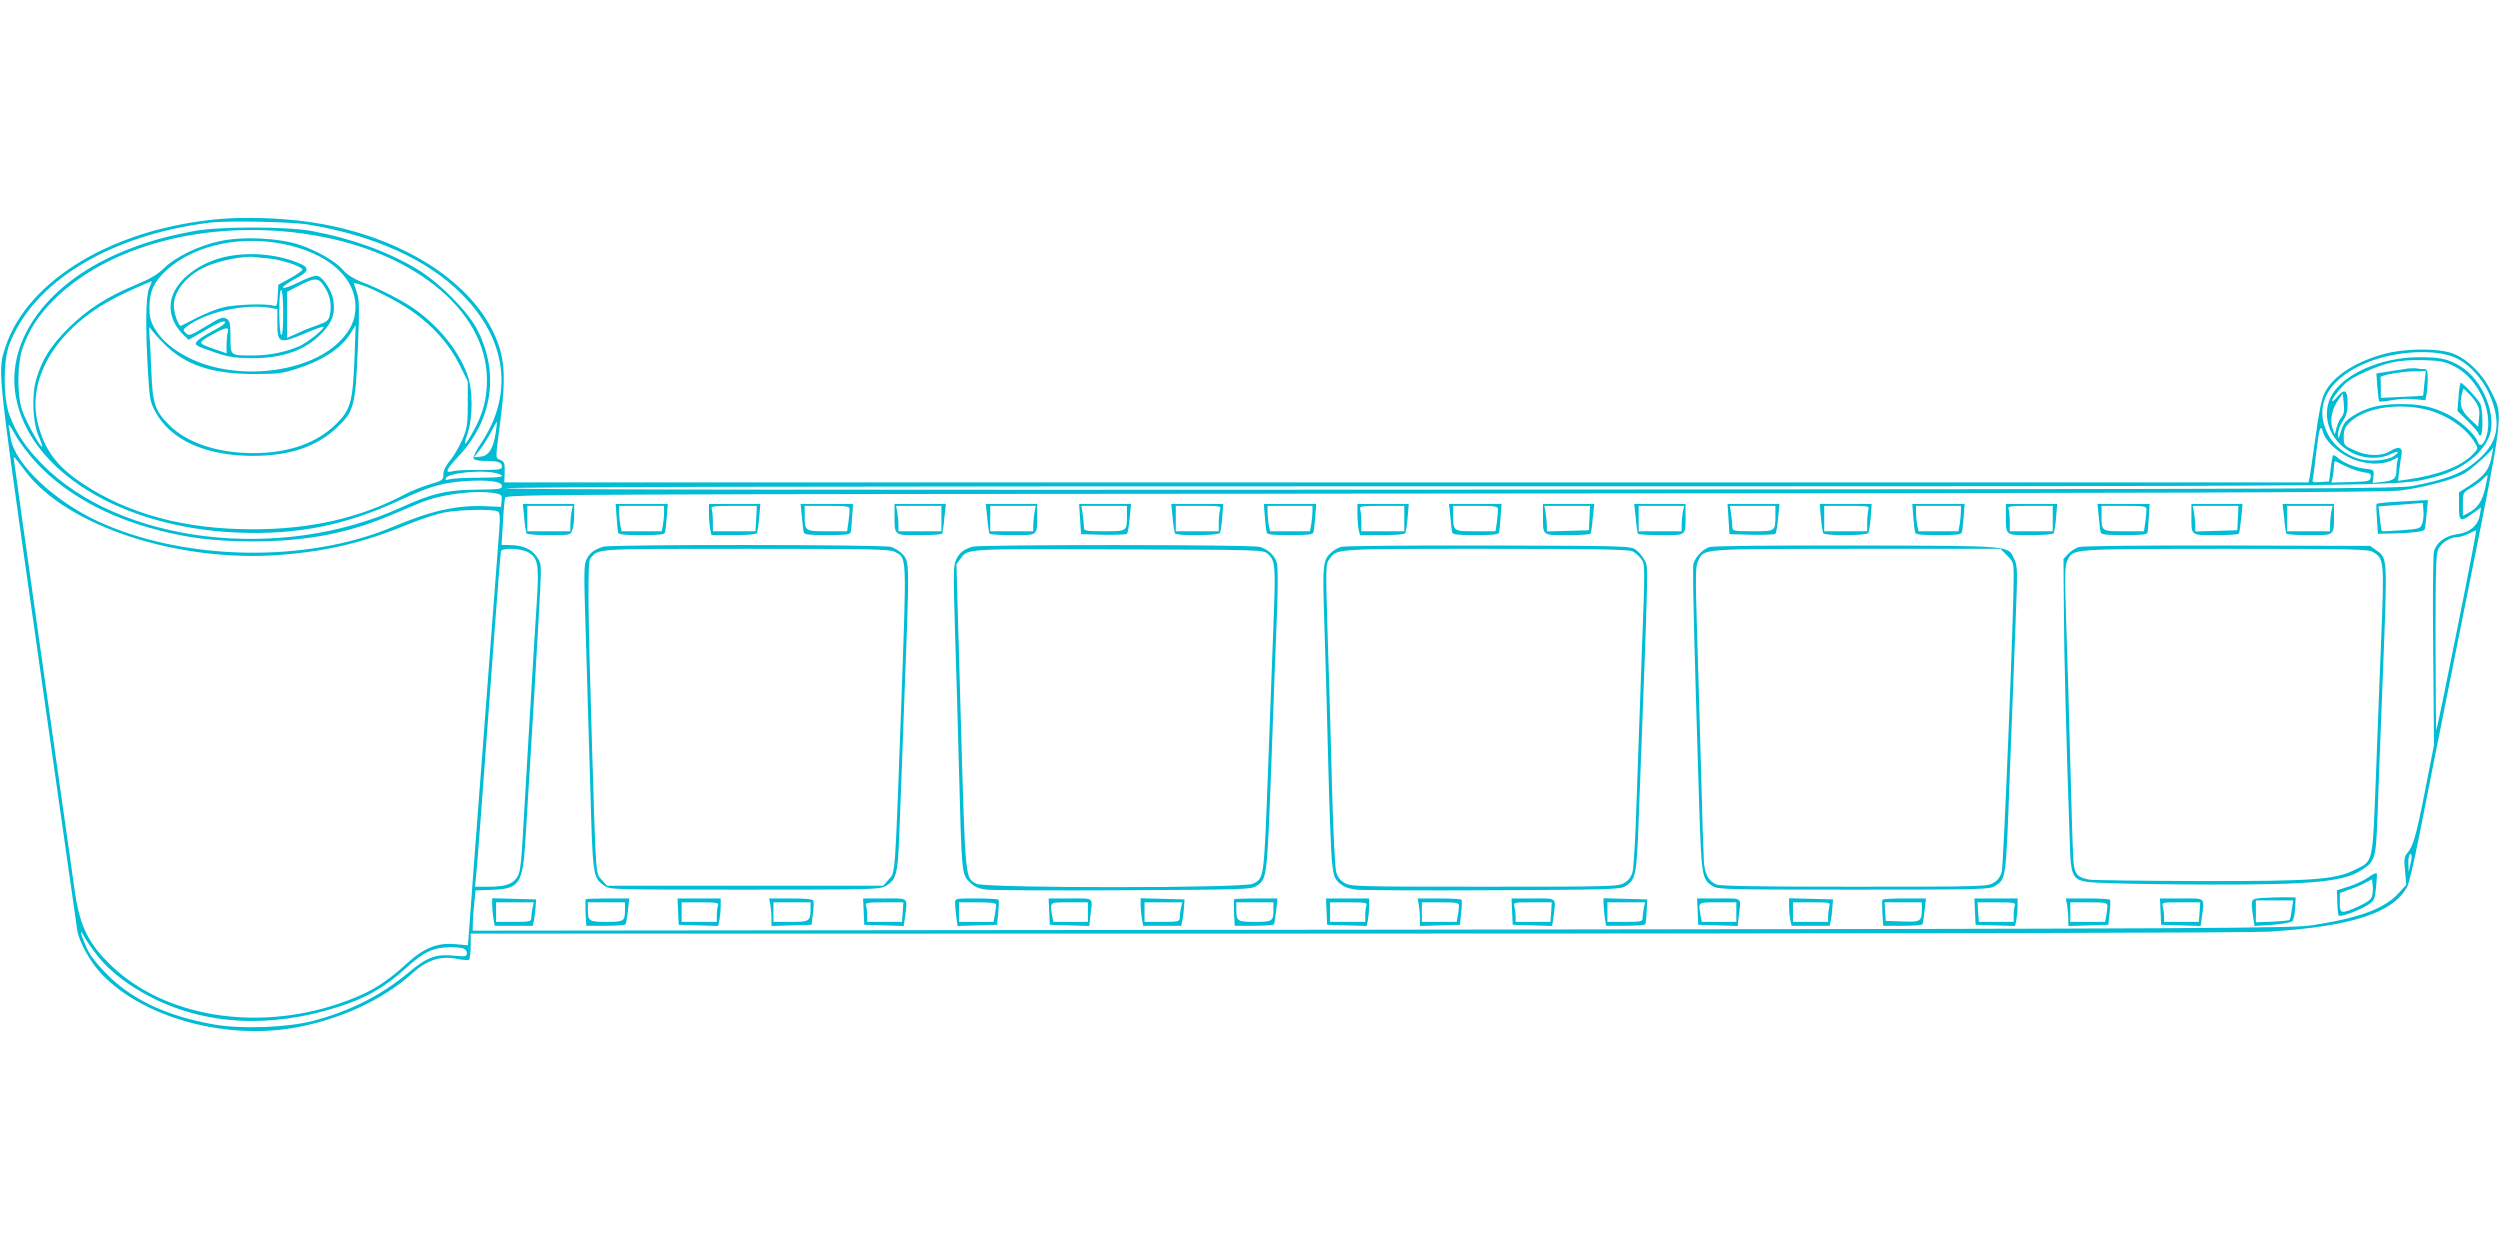 <?xml version="1.0" standalone="no"?>
<!DOCTYPE svg PUBLIC "-//W3C//DTD SVG 20010904//EN"
 "http://www.w3.org/TR/2001/REC-SVG-20010904/DTD/svg10.dtd">
<svg version="1.0" xmlns="http://www.w3.org/2000/svg"
 width="1280pt" height="640pt" viewBox="0 0 1280 640"
 preserveAspectRatio="xMidYMid meet">
<g transform="translate(0,640) scale(0.1,-0.1)"
fill="#00bcd4" stroke="none">
<path d="M1130 5279 c-541 -45 -985 -308 -1101 -652 -41 -123 -43 -109 125
-1292 131 -918 215 -1510 241 -1695 8 -60 70 -172 130 -232 209 -215 613 -329
965 -273 239 39 468 143 624 284 72 66 143 88 223 72 31 -6 59 -8 64 -5 5 3 9
34 9 70 l0 64 4523 0 c3016 0 4577 4 4687 10 423 27 636 97 706 232 8 15 35
131 60 256 24 125 128 646 230 1157 209 1044 202 990 139 1120 -44 92 -128
173 -205 198 -74 24 -234 23 -334 -3 -153 -39 -273 -116 -315 -204 -15 -29
-29 -102 -46 -227 -14 -101 -28 -194 -30 -206 l-5 -23 -4619 0 -4619 0 2 52
c1 46 -2 54 -21 63 -28 12 -27 -4 -3 185 34 257 25 354 -43 487 -142 274 -505
486 -937 547 -142 20 -323 26 -450 15z m450 -29 c336 -56 608 -179 782 -354
232 -231 270 -513 102 -764 -25 -36 -42 -72 -40 -79 4 -8 24 -13 60 -13 66 0
86 -7 86 -29 0 -15 -13 -17 -112 -17 -62 1 -125 -2 -140 -7 -43 -11 -35 8 30
77 175 187 210 428 94 651 -49 94 -197 242 -308 308 -153 91 -335 156 -537
194 -130 24 -476 24 -603 0 -144 -27 -236 -53 -351 -99 -389 -155 -612 -450
-563 -743 66 -386 540 -678 1140 -702 304 -12 552 38 830 167 150 70 216 89
336 97 117 7 184 -2 184 -26 0 -15 -13 -17 -127 -18 -154 -1 -231 -19 -389
-91 -621 -283 -1441 -184 -1839 222 -86 88 -132 158 -167 252 -32 86 -32 273
-1 358 122 323 512 561 1026 626 90 11 420 5 507 -10z m-27 -46 c548 -76 939
-387 940 -747 1 -97 -20 -176 -69 -264 -45 -81 -55 -86 -31 -15 29 82 29 226
-1 306 -45 121 -142 242 -267 332 -60 43 -186 108 -273 140 -40 16 -74 37 -93
59 -42 48 -129 98 -224 131 -107 36 -293 45 -411 19 -105 -22 -228 -82 -284
-138 -34 -33 -71 -55 -144 -85 -148 -61 -248 -126 -346 -222 -91 -91 -136
-162 -165 -264 -24 -81 -17 -222 13 -290 12 -27 20 -51 18 -53 -8 -8 -84 131
-103 187 -27 82 -25 245 5 324 34 92 80 163 157 240 276 277 776 410 1278 340z
m-60 -63 c203 -52 327 -171 327 -310 0 -71 -25 -123 -84 -182 -162 -160 -522
-200 -761 -85 -85 41 -146 92 -183 154 -22 39 -27 59 -27 112 1 79 24 128 87
186 148 136 403 186 641 125z m-730 -218 c-17 -42 -19 -208 -4 -449 7 -117 11
-136 37 -183 77 -143 255 -224 494 -225 191 -1 330 46 434 144 89 84 95 109
108 400 9 219 8 255 -6 296 l-15 46 27 -7 c52 -13 192 -84 267 -135 110 -76
195 -172 247 -276 l43 -87 0 -116 c0 -105 -3 -123 -28 -182 -16 -37 -44 -85
-63 -107 -22 -27 -34 -50 -34 -71 0 -29 -3 -31 -70 -51 -38 -11 -95 -34 -127
-51 -226 -120 -481 -179 -778 -179 -350 0 -639 78 -875 236 -129 86 -192 171
-226 305 -60 236 101 495 405 649 48 25 165 77 178 80 1 0 -5 -17 -14 -37z
m78 -284 c106 -107 242 -153 454 -154 120 0 151 3 215 24 136 42 234 105 282
180 l29 46 -6 -170 c-9 -222 -19 -261 -93 -335 -99 -99 -245 -150 -426 -150
-183 0 -340 53 -431 145 -71 71 -84 109 -90 272 -3 76 -7 161 -10 188 -3 42
-2 47 8 30 7 -11 37 -45 68 -76z m11727 -69 c102 -44 191 -169 211 -297 16
-103 -22 -178 -129 -257 -60 -45 -137 -72 -290 -103 -80 -16 -386 -17 -4927
-20 -3260 -2 -4843 0 -4843 7 0 7 1559 10 4763 10 5080 0 4915 -1 5106 46 136
34 241 109 283 203 48 105 -29 298 -147 367 -64 37 -100 45 -210 45 -196 0
-392 -88 -450 -201 -71 -141 45 -312 214 -314 35 0 68 7 89 18 41 21 54 14 17
-10 -34 -22 -118 -29 -172 -15 -71 19 -135 70 -165 130 -76 150 7 291 217 371
144 54 334 63 433 20z m-1 -46 c99 -51 173 -175 173 -290 0 -80 -39 -146 -55
-94 -11 35 -91 108 -151 138 -81 40 -144 54 -247 53 -102 0 -173 -18 -239 -60
-39 -25 -50 -39 -62 -78 -13 -43 -15 -45 -15 -17 -1 18 10 47 24 68 19 28 25
50 25 91 0 68 -15 78 -52 35 -15 -19 -28 -29 -28 -23 0 13 43 68 75 96 36 31
158 85 230 101 45 10 105 14 168 12 84 -3 105 -7 154 -32z m-578 -259 c-10
-11 -21 -36 -26 -55 l-9 -35 -12 34 c-14 41 -2 100 32 146 l21 30 5 -50 c4
-38 1 -55 -11 -70z m407 44 c114 -21 227 -93 276 -177 17 -29 17 -29 -14 -61
-57 -59 -179 -105 -332 -126 l-48 -7 6 54 c4 29 9 65 12 81 7 37 -15 44 -57
18 -47 -29 -120 -27 -186 4 -52 24 -53 25 -53 68 0 35 6 50 28 72 69 70 221
101 368 74z m-12203 -286 c147 -154 357 -270 612 -336 164 -43 293 -58 490
-59 270 0 486 41 705 134 52 22 120 50 150 63 107 45 291 68 389 49 29 -6 32
-10 29 -38 l-3 -31 -75 3 c-150 7 -281 -22 -480 -106 -440 -186 -1069 -174
-1507 28 -226 105 -427 295 -448 425 -3 22 -8 51 -11 65 -2 14 12 -6 33 -44
21 -39 71 -105 116 -153z m2345 160 c-13 -81 -36 -117 -77 -121 l-34 -3 30 38
c17 21 42 62 57 91 14 28 28 52 30 52 1 0 -1 -26 -6 -57z m9356 5 c10 -42 66
-97 131 -129 77 -38 168 -43 225 -14 31 16 32 16 26 0 -3 -9 -6 -31 -6 -48 0
-47 -11 -57 -69 -64 l-53 -6 4 34 c3 34 3 34 -47 40 -51 6 -106 29 -138 57 -9
8 -19 13 -22 11 -2 -3 -8 -34 -12 -69 l-8 -65 -44 -3 c-43 -3 -44 -3 -38 25 3
15 11 79 18 141 13 110 21 134 33 90z m862 -132 c-13 -63 -37 -93 -113 -143
l-53 -34 0 -69 c0 -82 6 -85 70 -39 l43 31 -6 -38 c-9 -54 -51 -90 -116 -99
-61 -8 -106 -42 -119 -88 -5 -18 -7 -248 -4 -512 l4 -480 -47 -240 c-46 -232
-60 -280 -93 -317 -12 -14 -14 -32 -8 -88 l6 -70 -41 -45 c-72 -78 -200 -125
-439 -162 -108 -16 -392 -18 -4768 -23 l-4652 -5 1 45 c1 25 4 71 8 103 l6 58
82 3 c143 5 159 29 173 253 31 493 71 1176 76 1288 6 126 5 131 -18 165 -27
39 -71 59 -137 59 l-43 1 7 113 c3 61 9 120 11 129 5 17 258 18 4812 21 3794
2 4826 6 4896 16 130 18 272 57 325 88 33 19 131 107 147 132 0 1 -5 -23 -10
-53z m-12626 -69 c211 -281 782 -468 1305 -428 247 19 438 66 676 165 47 19
118 42 158 51 78 16 257 20 280 6 11 -7 12 -27 7 -97 -4 -49 -29 -381 -56
-739 -27 -357 -62 -815 -77 -1017 l-27 -368 -66 6 c-92 8 -159 -19 -248 -100
-117 -107 -199 -155 -351 -206 -423 -142 -886 -65 -1157 192 -119 113 -164
202 -190 378 -33 227 -314 2216 -314 2225 0 11 2 8 60 -68z m11884 24 c27 -13
67 -26 88 -29 33 -4 39 -8 36 -26 -3 -20 -10 -21 -102 -24 l-99 -3 7 32 c3 17
6 43 6 56 0 14 3 23 8 21 4 -2 29 -14 56 -27z m-9459 -38 c37 -14 6 -19 -107
-19 -68 0 -134 -4 -147 -8 -18 -6 -22 -5 -19 5 10 30 210 47 273 22z m10169
-73 c-15 -67 -39 -102 -86 -126 l-28 -15 0 60 c0 59 0 59 43 84 23 14 51 34
61 46 11 12 21 20 22 18 2 -2 -4 -32 -12 -67z m-144 -726 c-56 -280 -104 -511
-106 -513 -2 -2 -4 199 -4 448 0 384 2 456 15 481 17 33 61 60 97 60 13 0 39
8 58 18 19 10 36 17 38 16 2 -1 -42 -231 -98 -510z m-9879 400 c52 -27 59 -61
49 -230 -12 -175 -67 -1110 -76 -1269 -3 -60 -10 -125 -16 -143 -16 -52 -58
-72 -150 -72 l-76 0 4 38 c5 37 35 435 94 1242 17 234 33 431 35 438 6 18 100
15 136 -4z m9640 -1600 l-9 -39 -1 41 c-1 22 2 44 6 48 12 12 14 -8 4 -50z
m-11839 -471 c59 -75 154 -148 268 -207 281 -145 615 -163 966 -50 138 44 237
101 342 197 90 83 142 107 228 107 65 0 84 -7 84 -31 0 -16 -6 -18 -65 -12
-95 9 -138 -7 -235 -88 -141 -117 -299 -196 -487 -246 -132 -34 -363 -43 -503
-19 -238 41 -417 124 -546 251 -53 53 -90 99 -107 135 -33 72 -45 119 -16 65
12 -22 44 -68 71 -102z"/>
<path d="M1153 5085 c-131 -29 -247 -117 -273 -209 -19 -68 4 -138 62 -193
l24 -23 88 51 c57 34 91 48 97 42 7 -7 -14 -23 -59 -46 -38 -20 -75 -44 -82
-53 -17 -20 -11 -24 95 -60 66 -22 98 -27 185 -28 164 0 282 44 366 137 47 52
60 93 51 159 -7 50 -55 122 -84 126 -12 2 -54 -13 -93 -33 -40 -20 -76 -33
-81 -28 -4 4 21 23 56 42 83 42 85 62 12 89 -113 43 -247 52 -364 27z m229 -9
c66 -7 171 -43 166 -58 -2 -5 -30 -25 -63 -43 l-60 -33 -3 -56 c-3 -52 -5 -56
-23 -51 -37 12 -204 6 -261 -10 -32 -8 -91 -32 -130 -52 -40 -21 -76 -39 -81
-41 -12 -6 -37 64 -37 103 0 75 67 157 164 200 72 32 196 56 251 49 11 -2 46
-5 77 -8z m284 -152 c27 -45 34 -96 21 -144 -5 -20 -18 -30 -54 -42 -26 -9
-74 -27 -105 -42 l-58 -26 0 118 0 118 62 32 c85 44 101 42 134 -14z m-216
-130 c0 -74 -4 -113 -10 -109 -6 4 -10 55 -10 121 0 74 4 113 10 109 6 -4 10
-55 10 -121z m-67 30 l37 -7 0 -71 c0 -104 11 -108 136 -55 52 22 98 39 100
36 9 -8 -79 -79 -120 -98 -73 -32 -157 -49 -242 -49 -117 0 -114 -2 -114 94 0
71 -3 83 -20 94 -19 11 -31 7 -106 -39 -80 -48 -87 -50 -102 -35 -16 16 -16
18 3 33 95 74 294 119 428 97z m-217 -126 c-3 -13 -6 -42 -6 -65 l0 -42 -55
19 c-95 33 -95 33 -24 74 76 42 94 45 85 14z"/>
<path d="M12335 4514 c-16 -2 -61 -9 -99 -15 l-69 -11 5 -69 c3 -39 7 -72 10
-74 3 -3 31 0 64 6 32 6 84 9 115 5 l57 -5 6 31 c3 17 6 52 6 79 0 42 -3 49
-19 49 -11 0 -25 2 -33 3 -7 2 -26 2 -43 1z m78 -76 c-3 -35 -6 -64 -7 -64 -1
-1 -49 -4 -108 -6 l-108 -5 0 49 c0 26 -1 51 -2 56 -4 10 105 30 174 31 l58 1
-7 -62z"/>
<path d="M12588 4368 l-6 -72 54 -53 c30 -30 54 -58 54 -63 0 -6 5 -10 10 -10
14 0 13 136 -1 163 -13 25 -89 107 -100 107 -3 0 -9 -33 -11 -72z m92 -33 c13
-22 17 -42 13 -75 l-5 -45 -44 42 c-45 44 -53 72 -38 131 l7 23 24 -23 c13
-12 33 -36 43 -53z"/>
<path d="M12268 3831 c-53 -3 -98 -8 -100 -11 -2 -3 -1 -38 2 -79 l5 -74 85 2
c91 2 148 9 154 20 2 3 7 39 10 79 l7 72 -33 -2 c-18 -1 -77 -4 -130 -7z m133
-113 c-9 -25 -15 -26 -106 -33 -53 -4 -98 -6 -100 -4 -2 2 -7 31 -10 65 l-7
61 113 9 114 9 3 -41 c2 -22 -1 -52 -7 -66z"/>
<path d="M2684 3749 c3 -39 9 -75 12 -80 3 -5 55 -9 115 -9 108 0 110 0 119
26 6 14 10 50 10 80 l0 54 -131 0 -132 0 7 -71z m242 30 c-3 -17 -6 -47 -6
-65 l0 -34 -110 0 -110 0 0 65 0 65 116 0 117 0 -7 -31z"/>
<path d="M3157 3753 c2 -38 6 -74 8 -80 3 -10 36 -13 120 -13 84 0 117 3 119
13 3 6 7 42 10 80 l5 67 -133 0 -134 0 5 -67z m243 23 c0 -18 -3 -48 -6 -65
l-6 -31 -103 0 -102 0 -7 31 c-3 17 -6 47 -6 65 l0 34 115 0 115 0 0 -34z"/>
<path d="M3630 3771 c0 -27 3 -63 6 -80 l7 -31 113 0 c64 0 115 4 119 10 3 5
9 41 12 80 l6 70 -132 0 -131 0 0 -49z m242 -26 l-4 -65 -109 0 -109 0 0 49
c0 27 -3 56 -6 65 -5 14 8 16 112 16 l119 0 -3 -65z"/>
<path d="M4106 3753 c3 -38 7 -74 10 -80 2 -10 35 -13 119 -13 84 0 117 3 120
13 2 6 6 42 8 80 l5 67 -134 0 -135 0 7 -67z m244 38 c0 -10 -3 -39 -6 -65
l-7 -46 -102 0 c-116 0 -115 -1 -115 88 l0 42 115 0 c105 0 115 -2 115 -19z"/>
<path d="M4580 3763 c0 -107 -4 -103 126 -103 62 0 115 3 118 8 2 4 8 40 11
80 l8 72 -132 0 -131 0 0 -57z m240 -18 l0 -65 -110 0 -110 0 0 34 c0 18 -3
48 -6 65 l-6 31 116 0 116 0 0 -65z"/>
<path d="M5055 3748 c3 -40 9 -76 11 -80 3 -5 56 -8 119 -8 130 0 125 -4 125
96 l0 64 -131 0 -132 0 8 -72z m241 25 c-3 -21 -6 -50 -6 -65 l0 -28 -110 0
-110 0 0 65 0 65 116 0 117 0 -7 -37z"/>
<path d="M5530 3743 l5 -78 114 -3 c63 -1 118 1 121 5 4 4 11 41 14 81 l7 72
-133 0 -133 0 5 -77z m240 18 c0 -82 1 -81 -116 -81 -95 0 -104 2 -104 19 0
10 -3 39 -6 65 l-7 46 117 0 116 0 0 -49z"/>
<path d="M6004 3749 c3 -39 9 -75 12 -80 8 -14 221 -11 230 2 4 7 9 43 12 80
l5 69 -133 0 -133 0 7 -71z m242 39 c-3 -13 -6 -42 -6 -65 l0 -43 -110 0 -110
0 0 65 0 65 116 0 c116 0 116 0 110 -22z"/>
<path d="M6476 3753 c3 -38 7 -74 10 -80 2 -10 35 -13 119 -13 84 0 117 3 119
13 3 6 7 42 10 80 l5 67 -134 0 -134 0 5 -67z m244 30 c0 -16 -3 -45 -6 -65
l-7 -38 -102 0 -102 0 -7 31 c-3 17 -6 47 -6 65 l0 34 115 0 115 0 0 -27z"/>
<path d="M6950 3771 c0 -27 3 -63 6 -80 l7 -31 113 0 c64 0 115 4 119 10 3 5
9 41 12 80 l6 70 -132 0 -131 0 0 -49z m240 -26 l0 -65 -110 0 -110 0 0 49 c0
27 -3 56 -6 65 -5 14 8 16 110 16 l116 0 0 -65z"/>
<path d="M7426 3753 c3 -38 7 -74 10 -80 2 -10 35 -13 119 -13 84 0 117 3 120
13 2 6 6 42 8 80 l5 67 -134 0 -135 0 7 -67z m244 38 c0 -10 -3 -39 -6 -65
l-7 -46 -102 0 c-116 0 -115 -1 -115 88 l0 42 115 0 c105 0 115 -2 115 -19z"/>
<path d="M7900 3756 c0 -100 -5 -96 125 -96 63 0 116 3 119 8 2 4 8 40 11 80
l8 72 -132 0 -131 0 0 -64z m238 -8 l-3 -63 -107 -3 -108 -3 0 28 c0 15 -3 45
-6 66 l-7 37 117 0 117 0 -3 -62z"/>
<path d="M8375 3748 c3 -40 9 -76 11 -80 3 -5 56 -8 119 -8 130 0 125 -4 125
96 l0 64 -131 0 -132 0 8 -72z m241 31 c-3 -17 -6 -47 -6 -65 l0 -34 -110 0
-110 0 0 65 0 65 116 0 117 0 -7 -31z"/>
<path d="M8850 3743 l5 -78 114 -3 c63 -1 118 1 121 5 4 4 11 41 14 81 l7 72
-133 0 -133 0 5 -77z m240 18 c0 -82 1 -81 -116 -81 -95 0 -104 2 -104 19 0
10 -3 39 -6 65 l-7 46 117 0 116 0 0 -49z"/>
<path d="M9323 3750 c3 -39 9 -75 12 -80 9 -14 222 -13 231 1 4 7 9 43 12 80
l5 69 -133 0 -133 0 6 -70z m243 38 c-3 -13 -6 -42 -6 -65 l0 -43 -110 0 -110
0 0 65 0 65 116 0 c116 0 116 0 110 -22z"/>
<path d="M9796 3753 c3 -38 7 -74 10 -80 2 -10 35 -13 119 -13 84 0 117 3 119
13 3 6 7 42 10 80 l5 67 -134 0 -134 0 5 -67z m244 30 c0 -16 -3 -45 -6 -65
l-7 -38 -102 0 -102 0 -7 31 c-3 17 -6 47 -6 65 l0 34 115 0 115 0 0 -27z"/>
<path d="M10270 3763 c0 -107 -4 -103 126 -103 64 0 115 4 119 10 3 5 9 41 12
80 l6 70 -132 0 -131 0 0 -57z m240 -18 l0 -65 -110 0 -110 0 0 49 c0 27 -3
56 -6 65 -5 14 8 16 110 16 l116 0 0 -65z"/>
<path d="M10746 3753 c3 -38 7 -74 10 -80 2 -10 35 -13 119 -13 84 0 117 3
120 13 2 6 5 42 7 80 l4 67 -133 0 -134 0 7 -67z m244 38 c0 -10 -3 -39 -6
-65 l-7 -46 -102 0 c-116 0 -115 -1 -115 81 l0 49 115 0 c105 0 115 -2 115
-19z"/>
<path d="M11220 3756 c0 -100 -5 -96 125 -96 63 0 116 3 118 8 3 4 8 40 12 80
l7 72 -131 0 -131 0 0 -64z m238 -8 l-3 -63 -107 -3 -108 -3 0 28 c0 15 -3 45
-6 66 l-7 37 117 0 117 0 -3 -62z"/>
<path d="M11695 3748 c3 -40 9 -76 11 -80 3 -5 56 -8 118 -8 130 0 126 -4 126
103 l0 57 -131 0 -132 0 8 -72z m241 31 c-3 -17 -6 -47 -6 -65 l0 -34 -110 0
-110 0 0 65 0 65 116 0 117 0 -7 -31z"/>
<path d="M3089 3601 c-46 -15 -69 -31 -85 -63 -15 -28 -15 -64 -5 -382 6 -193
16 -544 23 -780 13 -465 13 -468 71 -510 28 -21 36 -21 720 -21 669 0 693 1
724 20 52 31 60 61 67 255 4 96 16 409 26 695 27 700 27 706 -6 744 -14 17
-42 35 -62 41 -44 12 -1433 13 -1473 1z m1491 -26 c64 -33 62 -2 35 -767 -33
-912 -30 -872 -65 -911 l-28 -32 -707 0 -707 0 -28 31 c-31 36 -28 -3 -50 724
-20 659 -22 904 -8 920 44 52 4 50 796 50 636 0 737 -2 762 -15z"/>
<path d="M4979 3601 c-46 -15 -66 -30 -83 -65 -15 -31 -15 -65 -7 -348 6 -172
15 -500 21 -728 14 -537 14 -536 54 -576 25 -25 44 -33 87 -39 29 -3 347 -5
704 -3 619 3 651 4 678 22 55 37 54 32 77 642 11 313 24 661 29 774 4 113 4
219 -1 236 -10 39 -45 72 -89 84 -40 12 -1431 12 -1470 1z m1511 -36 c40 -36
42 -56 30 -365 -6 -162 -19 -513 -29 -780 -20 -526 -19 -517 -77 -545 -48 -23
-1370 -23 -1414 0 -59 31 -57 6 -81 854 l-22 782 20 27 c40 54 12 52 809 49
726 -2 742 -2 764 -22z"/>
<path d="M6866 3600 c-15 -5 -37 -17 -48 -27 -45 -40 -47 -62 -38 -344 5 -145
14 -466 20 -714 6 -247 15 -486 20 -530 8 -71 12 -83 38 -107 22 -18 46 -28
84 -33 29 -3 346 -5 703 -3 601 3 653 4 678 21 52 34 57 56 67 339 51 1346 50
1291 32 1327 -9 19 -30 44 -45 55 -28 21 -38 21 -755 23 -400 1 -740 -2 -756
-7z m1493 -23 c13 -6 33 -24 44 -39 20 -27 20 -29 3 -480 -9 -249 -21 -595
-27 -768 -5 -173 -15 -332 -20 -353 -7 -26 -20 -44 -42 -57 -31 -19 -56 -20
-717 -20 -661 0 -686 1 -717 20 -22 13 -35 31 -42 57 -6 21 -15 214 -21 428
-5 215 -15 560 -22 768 -11 371 -11 379 9 405 39 53 15 52 798 52 560 0 736
-3 754 -13z"/>
<path d="M8753 3599 c-39 -11 -83 -62 -84 -97 -2 -118 4 -346 31 -1233 12
-357 14 -369 67 -405 27 -18 57 -19 723 -19 648 0 698 1 723 18 59 38 57 25
77 569 11 277 24 630 30 785 10 259 10 285 -6 318 -34 73 5 70 -804 72 -423 1
-738 -2 -757 -8z m1523 -43 c32 -32 34 -38 34 -103 1 -182 -52 -1483 -61
-1516 -7 -26 -20 -44 -42 -57 -31 -19 -56 -20 -714 -20 -494 0 -689 3 -707 12
-38 17 -58 54 -62 117 -2 31 -9 232 -14 446 -6 215 -15 542 -21 727 -9 299 -8
340 6 367 32 63 -2 60 809 61 l738 0 34 -34z"/>
<path d="M10644 3599 c-16 -4 -41 -20 -55 -35 l-24 -26 2 -256 c1 -232 11
-629 29 -1155 9 -253 -3 -240 211 -249 87 -3 325 -7 528 -7 492 -1 663 15 749
70 76 47 80 59 88 258 3 97 16 429 28 739 24 617 25 603 -34 645 l-31 22 -730
2 c-411 1 -743 -2 -761 -8z m1505 -25 c59 -35 59 -39 41 -489 -5 -132 -17
-424 -25 -650 -18 -465 -13 -441 -105 -487 -104 -52 -210 -60 -800 -59 -289 1
-541 4 -560 7 -64 11 -78 27 -84 96 -3 35 -10 259 -16 498 -6 239 -15 565 -21
723 -8 250 -7 292 6 317 32 61 0 59 803 60 658 0 737 -2 761 -16z"/>
<path d="M12126 1908 c-22 -15 -67 -37 -100 -47 l-61 -19 2 -62 c1 -34 4 -65
8 -68 8 -8 104 26 147 54 34 22 37 27 43 88 4 35 6 69 4 74 -2 5 -22 -4 -43
-20z m19 -95 c-4 -18 -23 -32 -70 -54 -90 -40 -95 -39 -95 20 l0 49 48 17 c26
9 63 24 82 35 l35 18 3 -30 c2 -17 1 -42 -3 -55z"/>
<path d="M11593 1803 c-71 -4 -70 -3 -57 -97 l7 -47 91 6 c50 4 96 12 103 19
6 6 13 36 14 66 l3 55 -49 1 c-28 0 -78 -1 -112 -3z m141 -60 c-3 -27 -9 -50
-11 -53 -3 -3 -43 -7 -89 -9 l-84 -3 0 56 0 56 96 0 95 0 -7 -47z"/>
<path d="M2520 1768 c0 -18 3 -50 6 -70 l7 -38 98 0 97 0 6 28 c3 15 7 45 8
67 l3 40 -113 3 -112 3 0 -33z m206 -19 c-3 -17 -6 -40 -6 -50 0 -17 -9 -19
-90 -19 l-90 0 0 50 0 50 96 0 97 0 -7 -31z"/>
<path d="M2999 1796 c-2 -2 -2 -34 -1 -70 l4 -66 98 0 c54 0 101 3 103 8 3 4
8 35 12 70 l7 62 -109 0 c-60 0 -112 -2 -114 -4z m201 -50 c0 -63 -4 -66 -95
-66 -91 0 -95 3 -95 66 l0 34 95 0 95 0 0 -34z"/>
<path d="M3472 1733 l3 -68 101 -3 101 -3 7 32 c3 17 6 49 6 70 l0 39 -110 0
-111 0 3 -67z m204 31 c-3 -9 -6 -31 -6 -50 l0 -34 -90 0 -90 0 0 50 0 50 96
0 c84 0 95 -2 90 -16z"/>
<path d="M3944 1769 c3 -17 6 -49 6 -71 l0 -39 103 3 102 3 7 55 c4 30 5 61 3
68 -3 8 -36 12 -116 12 l-111 0 6 -31z m206 -16 c0 -71 -4 -73 -101 -73 l-89
0 0 50 0 50 95 0 95 0 0 -27z"/>
<path d="M4422 1733 l3 -68 101 -3 101 -3 7 47 c13 101 21 94 -104 94 l-111 0
3 -67z m200 -3 l-4 -50 -89 0 -89 0 0 34 c0 19 -3 41 -6 50 -5 14 7 16 92 16
l99 0 -3 -50z"/>
<path d="M4890 1776 c0 -13 3 -44 6 -70 l7 -47 101 3 101 3 6 60 c3 33 4 63 2
68 -2 4 -53 7 -114 7 -108 0 -109 0 -109 -24z m210 -8 c0 -7 -3 -30 -6 -50
l-7 -38 -88 0 -89 0 0 50 0 50 95 0 c69 0 95 -3 95 -12z"/>
<path d="M5372 1733 l3 -68 101 -3 101 -3 6 53 c12 96 21 88 -103 88 l-111 0
3 -67z m198 -3 l0 -50 -89 0 -88 0 -7 38 c-10 65 -14 62 89 62 l95 0 0 -50z"/>
<path d="M5840 1768 c0 -18 3 -50 6 -70 l7 -38 98 0 97 0 6 28 c3 15 7 45 8
67 l3 40 -113 3 -112 3 0 -33z m206 -19 c-3 -17 -6 -40 -6 -50 0 -17 -9 -19
-90 -19 l-90 0 0 50 0 50 96 0 97 0 -7 -31z"/>
<path d="M6319 1796 c-2 -2 -2 -34 -1 -70 l4 -66 98 0 c54 0 101 3 103 8 2 4
7 35 11 70 l7 62 -109 0 c-60 0 -111 -2 -113 -4z m201 -50 c0 -63 -4 -66 -95
-66 -91 0 -95 3 -95 66 l0 34 95 0 95 0 0 -34z"/>
<path d="M6792 1733 l3 -68 101 -3 101 -3 7 32 c3 17 6 49 6 70 l0 39 -110 0
-111 0 3 -67z m204 31 c-3 -9 -6 -31 -6 -50 l0 -34 -90 0 -90 0 0 50 0 50 96
0 c84 0 95 -2 90 -16z"/>
<path d="M7264 1769 c3 -17 6 -49 6 -71 l0 -39 103 3 102 3 6 60 c4 33 5 63 2
68 -2 4 -54 7 -115 7 l-110 0 6 -31z m206 -8 c0 -10 -3 -33 -6 -50 l-6 -31
-89 0 -89 0 0 50 0 50 95 0 c86 0 95 -2 95 -19z"/>
<path d="M7742 1733 l3 -68 101 -3 101 -3 7 47 c13 101 21 94 -104 94 l-111 0
3 -67z m200 -3 l-4 -50 -89 0 -89 0 0 28 c0 15 -3 37 -6 50 -6 22 -5 22 92 22
l99 0 -3 -50z"/>
<path d="M8210 1777 c0 -13 3 -45 6 -71 l7 -46 98 0 c54 0 100 3 103 8 2 4 6
34 7 67 l3 60 -112 3 -112 3 0 -24z m206 -28 c-3 -17 -6 -40 -6 -50 0 -17 -9
-19 -90 -19 l-90 0 0 50 0 50 96 0 97 0 -7 -31z"/>
<path d="M8692 1733 l3 -68 101 -3 101 -3 6 53 c12 96 21 88 -103 88 l-111 0
3 -67z m198 -3 l0 -50 -89 0 -88 0 -7 38 c-10 65 -14 62 89 62 l95 0 0 -50z"/>
<path d="M9160 1762 c0 -22 3 -54 6 -71 l7 -31 97 0 98 0 6 28 c3 15 7 45 8
67 l3 40 -113 3 -112 3 0 -39z m206 -4 c-3 -13 -6 -35 -6 -50 l0 -28 -90 0
-90 0 0 50 0 50 96 0 c95 0 96 0 90 -22z"/>
<path d="M9638 1793 c-2 -5 -2 -36 0 -70 l4 -63 98 0 c54 0 101 3 103 8 2 4 7
35 11 70 l7 62 -110 0 c-60 0 -111 -3 -113 -7z m202 -40 c0 -72 -4 -74 -99
-71 l-86 3 -3 48 -3 47 95 0 96 0 0 -27z"/>
<path d="M10112 1733 l3 -68 101 -3 101 -3 7 32 c3 17 6 49 6 70 l0 39 -110 0
-111 0 3 -67z m204 31 c-3 -9 -6 -31 -6 -50 l0 -34 -89 0 -89 0 -4 50 -3 50
99 0 c85 0 97 -2 92 -16z"/>
<path d="M10584 1763 c3 -21 6 -53 6 -71 l0 -33 103 3 102 3 6 60 c4 33 5 63
2 68 -2 4 -54 7 -115 7 l-111 0 7 -37z m206 -2 c0 -10 -3 -33 -6 -50 l-6 -31
-89 0 -89 0 0 50 0 50 95 0 c86 0 95 -2 95 -19z"/>
<path d="M11062 1733 l3 -68 101 -3 101 -3 7 47 c13 101 21 94 -104 94 l-111
0 3 -67z m200 -3 l-4 -50 -89 0 -89 0 0 28 c0 15 -3 37 -6 50 -6 22 -5 22 92
22 l99 0 -3 -50z"/>
</g>
</svg>
